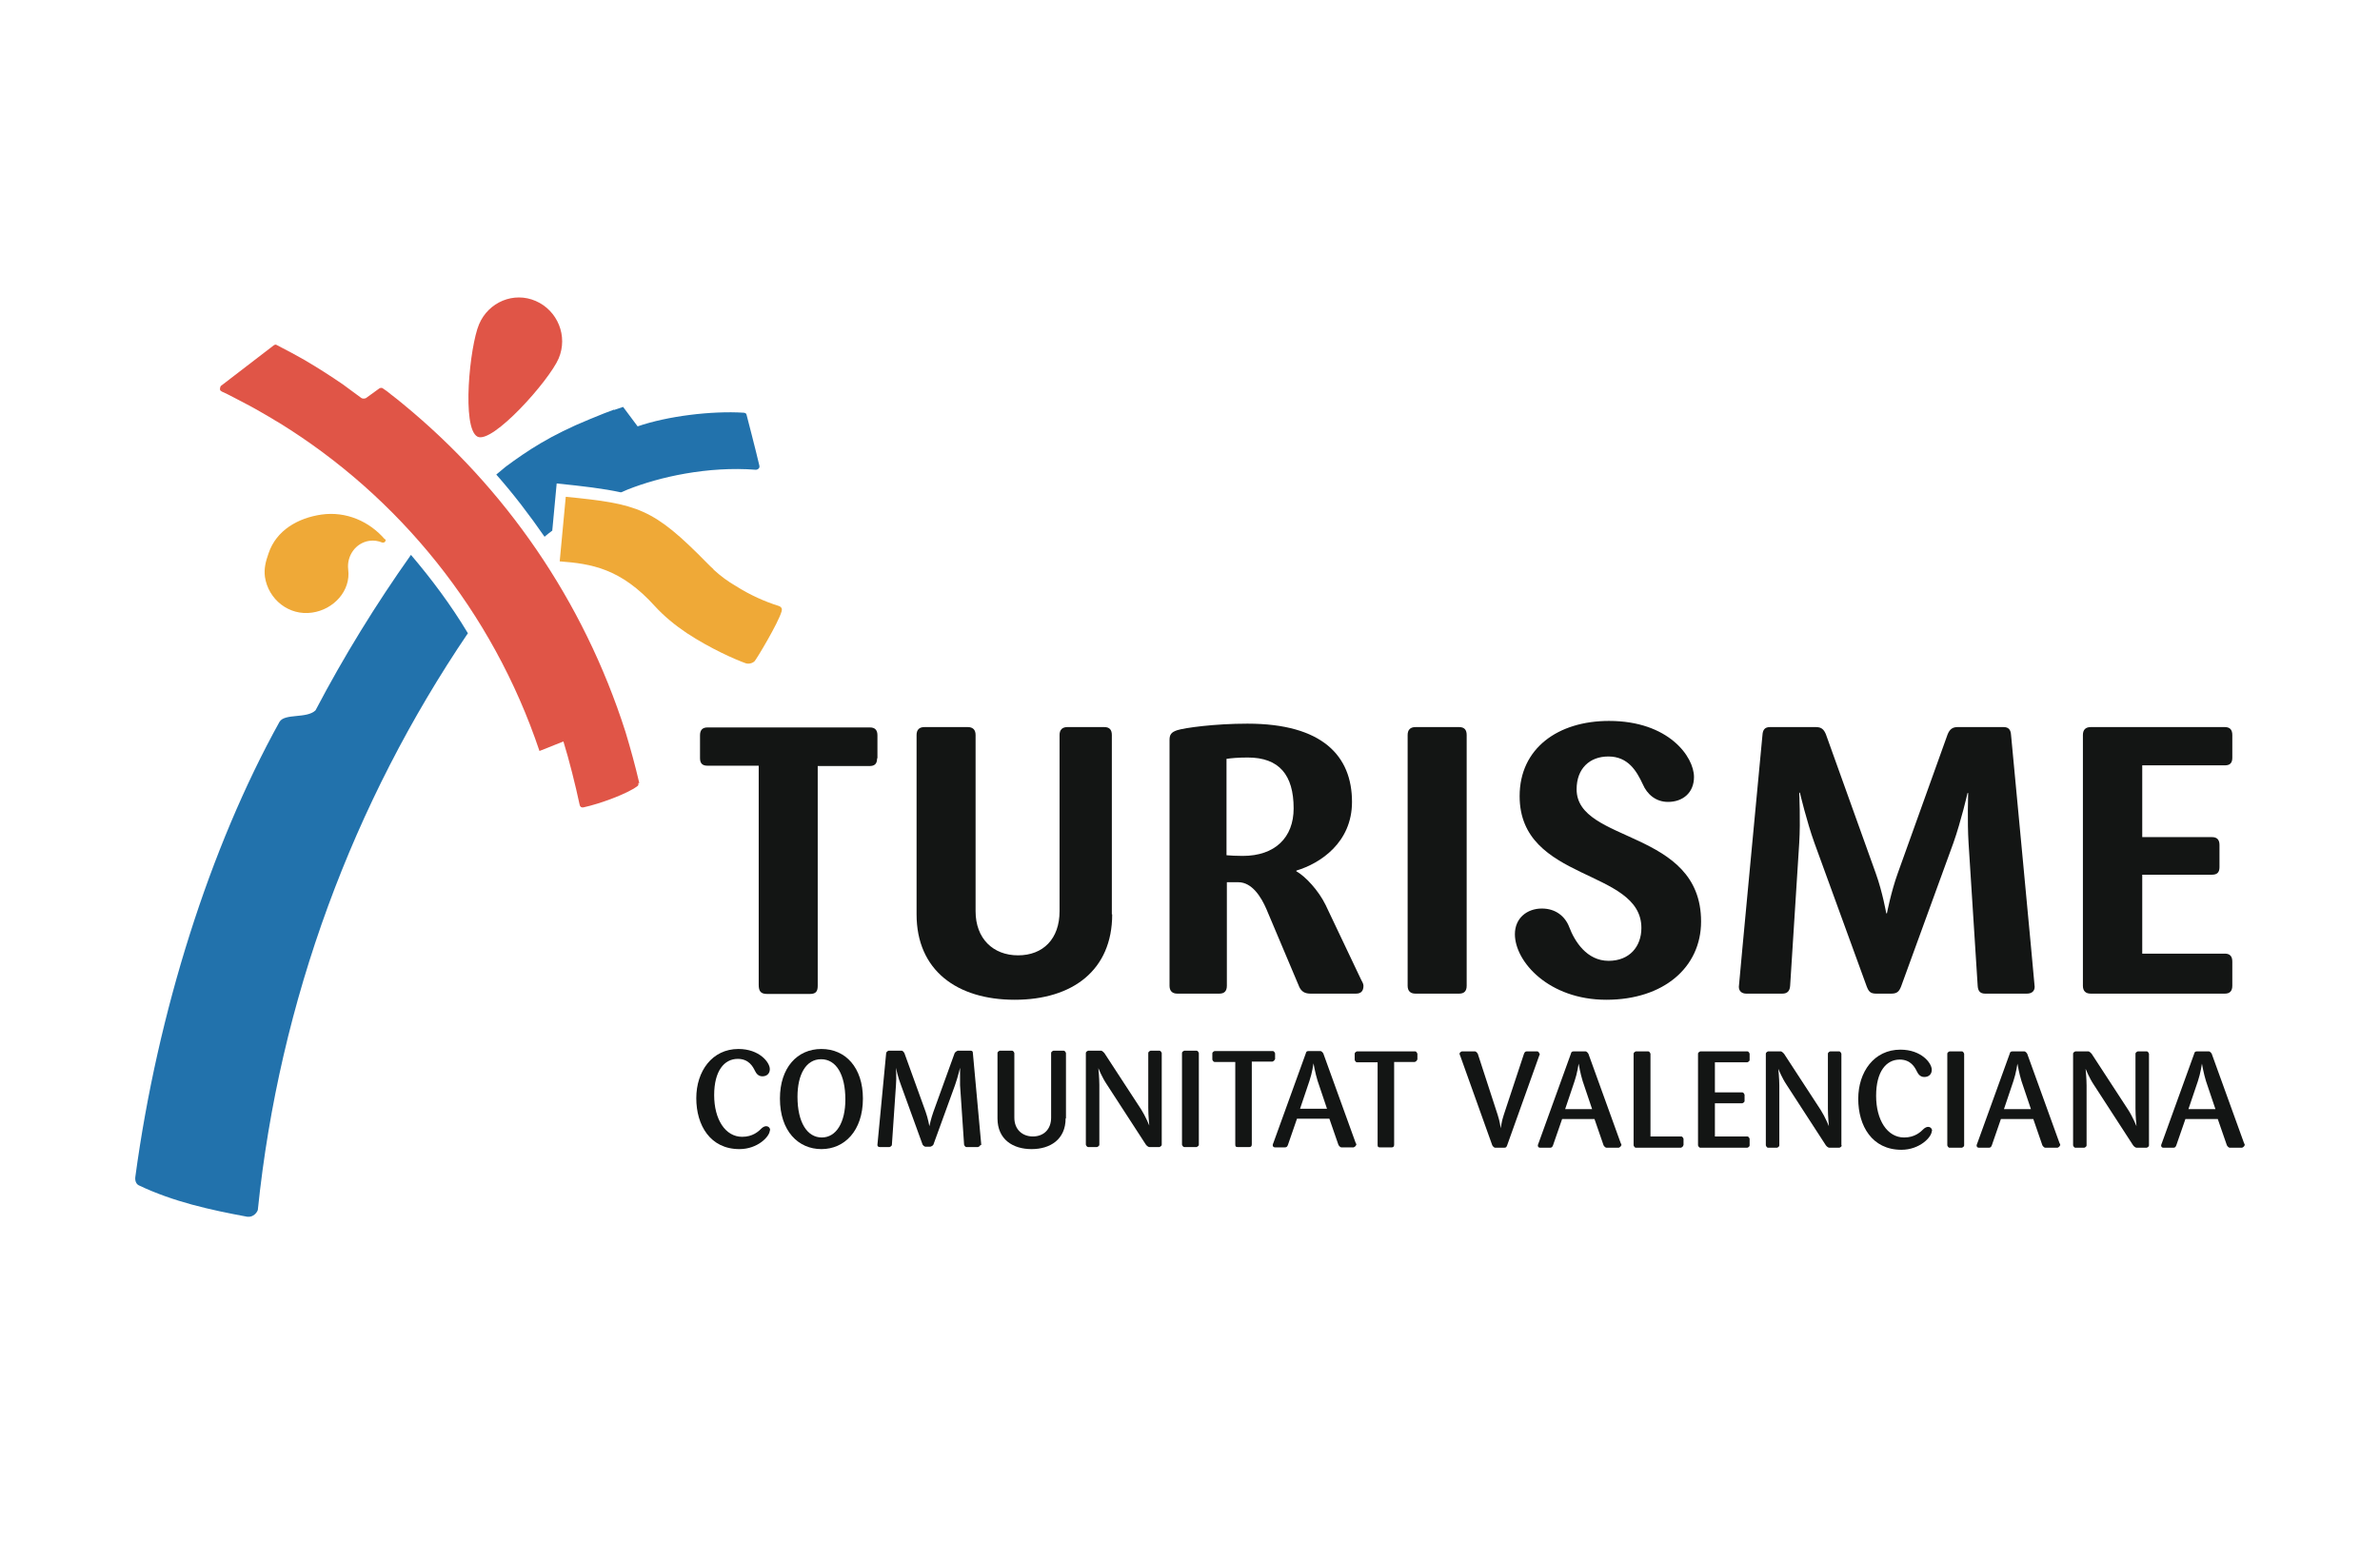<?xml version="1.0" encoding="UTF-8"?>
<svg width="88px" height="57px" viewBox="0 0 88 57" version="1.1" xmlns="http://www.w3.org/2000/svg" xmlns:xlink="http://www.w3.org/1999/xlink">
    <title>logo-turisme</title>
    <g id="logo-turisme" stroke="none" fill="none" fill-rule="evenodd" stroke-width="1">
        <g id="Grupo" transform="translate(5, 11)">
            <path d="M9.235,8.926 C9.235,8.926 9.247,8.951 9.26,8.964 C9.26,9.014 9.235,9.052 9.185,9.065 L9.135,9.065 C8.985,9.002 8.823,8.976 8.649,9.002 C8.15,9.078 7.813,9.558 7.875,10.063 C7.975,10.847 7.339,11.542 6.541,11.655 C5.693,11.782 4.92,11.175 4.795,10.329 C4.758,10.025 4.82,9.773 4.932,9.457 C5.219,8.61 6.017,8.155 6.89,8.029 C7.801,7.902 8.661,8.281 9.235,8.951" id="Fill-1" fill="#EFA937"></path>
            <path d="M12.714,0.99 C13.063,0.168 13.999,-0.223 14.809,0.131 C15.62,0.484 16.007,1.432 15.657,2.254 C15.308,3.075 13.201,5.438 12.652,5.147 C12.066,4.831 12.365,1.811 12.714,0.99" id="Fill-3" fill="#E05547"></path>
            <path d="M12.29,12.401 C11.667,11.365 10.968,10.43 10.195,9.52 C8.898,11.352 7.713,13.273 6.666,15.27 C6.342,15.586 5.519,15.371 5.332,15.699 C2.762,20.337 0.829,26.428 0.006,32.507 C-0.019,32.658 0.031,32.785 0.131,32.835 C1.403,33.442 2.775,33.745 4.147,33.998 C4.371,34.023 4.508,33.833 4.533,33.745 C5.332,25.986 8.063,18.669 12.303,12.414" id="Fill-5" fill="#2272AC"></path>
            <path d="M18.638,17.961 C18.488,17.317 18.314,16.685 18.127,16.066 C16.568,11.188 13.662,7.03 9.908,3.947 C9.759,3.821 9.596,3.694 9.447,3.58 C9.36,3.505 9.26,3.429 9.16,3.366 C9.098,3.315 9.023,3.366 9.023,3.366 L8.536,3.719 C8.536,3.719 8.449,3.77 8.362,3.719 C8.125,3.543 7.888,3.366 7.676,3.214 C7.215,2.898 6.741,2.595 6.267,2.317 C5.955,2.14 5.631,1.963 5.257,1.773 C5.194,1.735 5.182,1.735 5.119,1.773 L3.161,3.277 C3.161,3.277 3.099,3.404 3.161,3.454 C3.174,3.454 3.186,3.467 3.199,3.479 C3.348,3.543 3.486,3.618 3.635,3.694 C4.034,3.896 4.433,4.111 4.82,4.339 C4.895,4.389 4.982,4.427 5.057,4.478 C5.144,4.528 5.232,4.591 5.331,4.642 C9.734,7.359 13.213,11.605 14.947,16.773 L15.832,16.42 C16.044,17.102 16.281,18.05 16.431,18.757 C16.443,18.833 16.493,18.871 16.568,18.859 C17.166,18.732 18.202,18.353 18.563,18.075 C18.601,18.05 18.613,18.025 18.601,17.961" id="Fill-7" fill="#E05547"></path>
            <path d="M17.703,4.149 C17.491,4.225 17.229,4.326 16.805,4.503 C15.346,5.097 14.485,5.678 13.699,6.259 L13.35,6.55 C13.986,7.27 14.585,8.054 15.134,8.85 C15.221,8.774 15.321,8.698 15.42,8.623 L15.583,6.879 C16.568,6.98 17.316,7.068 17.952,7.207 C17.977,7.207 18.002,7.195 18.027,7.182 C18.089,7.157 18.139,7.131 18.202,7.106 C19.374,6.639 21.17,6.234 22.953,6.373 C23.003,6.373 23.103,6.323 23.078,6.222 C22.965,5.729 22.604,4.339 22.604,4.339 C22.591,4.288 22.566,4.275 22.504,4.263 C21.307,4.187 19.673,4.389 18.576,4.768 L18.039,4.048 C17.89,4.099 17.79,4.136 17.703,4.162" id="Fill-9" fill="#2272AC"></path>
            <path d="M21.382,10.051 C21.307,9.987 21.232,9.912 21.157,9.836 C19.149,7.789 18.601,7.637 15.919,7.372 L15.695,9.76 C16.855,9.848 17.952,10.013 19.224,11.428 C19.548,11.782 19.96,12.123 20.396,12.414 C21.282,12.995 22.18,13.387 22.566,13.526 C22.666,13.564 22.816,13.538 22.903,13.45 C22.965,13.387 23.776,12.047 23.901,11.605 C23.926,11.516 23.901,11.441 23.776,11.403 C23.29,11.251 22.741,11.011 22.205,10.67 C21.918,10.506 21.644,10.303 21.382,10.063 L21.382,10.051 Z" id="Fill-11" fill="#EFA937"></path>
            <path d="M23.476,30.801 C23.476,30.712 23.414,30.649 23.327,30.649 C23.277,30.649 23.227,30.674 23.177,30.712 C23.04,30.851 22.828,31.041 22.441,31.041 C21.818,31.041 21.406,30.396 21.406,29.499 C21.406,28.602 21.78,28.159 22.279,28.159 C22.691,28.159 22.84,28.45 22.915,28.602 C22.965,28.703 23.04,28.804 23.19,28.804 C23.352,28.804 23.464,28.703 23.464,28.539 C23.464,28.286 23.077,27.793 22.304,27.793 C21.331,27.793 20.745,28.614 20.745,29.613 C20.745,30.611 21.257,31.496 22.342,31.496 C23.015,31.496 23.464,31.028 23.464,30.801 L23.476,30.801 Z" id="Trazado" fill="#131514"></path>
            <path d="M25.372,27.793 C26.27,27.793 26.906,28.488 26.906,29.625 C26.906,30.826 26.22,31.496 25.372,31.496 C24.524,31.496 23.838,30.838 23.838,29.625 C23.838,28.488 24.474,27.793 25.372,27.793 Z M25.36,28.172 C24.798,28.172 24.487,28.741 24.487,29.562 C24.487,30.51 24.848,31.066 25.385,31.066 C25.921,31.066 26.257,30.51 26.257,29.663 C26.257,28.741 25.921,28.172 25.36,28.172 Z" id="Forma-combinada" fill="#131514"></path>
            <path d="M31.283,31.344 L30.972,27.945 C30.972,27.881 30.947,27.856 30.884,27.856 L30.41,27.856 C30.41,27.856 30.323,27.894 30.298,27.945 L29.512,30.118 C29.425,30.358 29.363,30.649 29.363,30.649 C29.363,30.649 29.313,30.358 29.226,30.118 L28.44,27.945 C28.44,27.945 28.39,27.856 28.34,27.856 L27.854,27.856 C27.854,27.856 27.779,27.881 27.766,27.945 C27.766,27.945 27.442,31.319 27.442,31.344 C27.442,31.394 27.48,31.42 27.53,31.42 L27.891,31.42 C27.891,31.42 27.978,31.394 27.978,31.331 L28.128,29.132 C28.153,28.842 28.128,28.488 28.128,28.488 C28.128,28.488 28.203,28.854 28.315,29.132 L29.113,31.331 C29.113,31.331 29.163,31.407 29.226,31.407 L29.4,31.407 C29.4,31.407 29.487,31.382 29.512,31.331 L30.311,29.132 C30.41,28.854 30.498,28.488 30.498,28.488 L30.498,29.132 L30.647,31.331 C30.647,31.331 30.672,31.42 30.735,31.42 L31.159,31.42 C31.159,31.42 31.246,31.394 31.246,31.344 L31.283,31.344 Z" id="Trazado" fill="#131514"></path>
            <path d="M34.414,30.358 L34.414,27.945 C34.414,27.945 34.389,27.856 34.326,27.856 L33.952,27.856 C33.952,27.856 33.865,27.881 33.865,27.945 L33.865,30.333 C33.865,30.775 33.578,31.028 33.191,31.028 C32.805,31.028 32.505,30.775 32.505,30.333 L32.505,27.945 C32.505,27.945 32.481,27.856 32.418,27.856 L31.969,27.856 C31.969,27.856 31.882,27.881 31.882,27.945 L31.882,30.358 C31.882,31.142 32.456,31.496 33.142,31.496 C33.827,31.496 34.401,31.142 34.401,30.358 L34.414,30.358 Z" id="Trazado" fill="#131514"></path>
            <path d="M37.955,31.331 L37.955,27.945 C37.955,27.945 37.93,27.856 37.868,27.856 L37.544,27.856 C37.544,27.856 37.457,27.881 37.457,27.945 L37.457,29.966 C37.457,30.27 37.494,30.624 37.494,30.624 C37.494,30.624 37.357,30.282 37.195,30.03 L35.835,27.945 C35.835,27.945 35.76,27.856 35.711,27.856 L35.237,27.856 C35.237,27.856 35.149,27.881 35.149,27.945 L35.149,31.331 C35.149,31.331 35.174,31.42 35.237,31.42 L35.561,31.42 C35.561,31.42 35.648,31.394 35.648,31.331 L35.648,29.12 C35.648,28.854 35.611,28.501 35.611,28.501 C35.611,28.501 35.748,28.842 35.91,29.082 L37.369,31.331 C37.369,31.331 37.432,31.42 37.506,31.42 L37.868,31.42 C37.868,31.42 37.955,31.394 37.955,31.331 L37.955,31.331 Z" id="Trazado" fill="#131514"></path>
            <path d="M39.327,31.331 L39.327,27.945 C39.327,27.945 39.302,27.856 39.24,27.856 L38.791,27.856 C38.791,27.856 38.704,27.881 38.704,27.945 L38.704,31.331 C38.704,31.331 38.729,31.42 38.791,31.42 L39.24,31.42 C39.24,31.42 39.327,31.394 39.327,31.331 L39.327,31.331 Z" id="Trazado" fill="#131514"></path>
            <path d="M42.146,28.185 L42.146,27.957 C42.146,27.957 42.121,27.869 42.058,27.869 L39.913,27.869 C39.913,27.869 39.826,27.894 39.826,27.957 L39.826,28.185 C39.826,28.185 39.851,28.273 39.913,28.273 L40.674,28.273 L40.674,31.319 C40.674,31.394 40.687,31.42 40.761,31.42 L41.198,31.42 C41.26,31.42 41.285,31.382 41.285,31.319 L41.285,28.26 L42.046,28.26 C42.046,28.26 42.133,28.235 42.133,28.172 L42.146,28.185 Z" id="Trazado" fill="#131514"></path>
            <path d="M43.817,27.869 C43.879,27.869 43.929,27.957 43.929,27.957 L45.126,31.268 C45.151,31.293 45.151,31.344 45.151,31.344 L45.139,31.344 C45.139,31.394 45.051,31.432 45.051,31.432 L44.602,31.432 C44.54,31.432 44.49,31.344 44.49,31.344 L44.153,30.371 L42.956,30.371 L42.62,31.344 C42.595,31.407 42.57,31.432 42.507,31.432 L42.146,31.432 C42.083,31.432 42.058,31.394 42.058,31.344 C42.058,31.319 42.083,31.268 42.083,31.268 L43.281,27.957 C43.293,27.894 43.318,27.869 43.393,27.869 Z M43.567,28.324 C43.567,28.324 43.517,28.678 43.418,28.968 L43.069,30.004 L44.066,30.004 L43.717,28.968 C43.63,28.69 43.567,28.324 43.567,28.324 Z" id="Forma-combinada" fill="#131514"></path>
            <path d="M47.408,28.197 L47.408,27.97 C47.408,27.97 47.383,27.881 47.321,27.881 L45.176,27.881 C45.176,27.881 45.089,27.907 45.089,27.97 L45.089,28.197 C45.089,28.197 45.114,28.286 45.176,28.286 L45.937,28.286 L45.937,31.331 C45.937,31.407 45.949,31.432 46.024,31.432 L46.461,31.432 C46.523,31.432 46.548,31.394 46.548,31.331 L46.548,28.273 L47.309,28.273 C47.309,28.273 47.396,28.248 47.396,28.185 L47.408,28.197 Z" id="Trazado" fill="#131514"></path>
            <path d="M51.923,27.97 C51.923,27.97 51.898,27.881 51.836,27.881 L51.462,27.881 C51.399,27.881 51.374,27.907 51.349,27.97 L50.601,30.232 C50.526,30.447 50.489,30.725 50.489,30.725 C50.489,30.725 50.451,30.447 50.377,30.232 L49.641,27.97 C49.641,27.97 49.591,27.881 49.529,27.881 L49.055,27.881 C49.055,27.881 48.967,27.907 48.967,27.97 C48.967,27.995 48.98,28.02 48.992,28.046 L50.177,31.357 C50.177,31.357 50.227,31.445 50.289,31.445 L50.614,31.445 C50.688,31.445 50.701,31.42 50.726,31.357 L51.91,28.046 C51.91,28.046 51.935,27.995 51.935,27.97 L51.923,27.97 Z" id="Trazado" fill="#131514"></path>
            <path d="M53.619,27.881 C53.681,27.881 53.731,27.97 53.731,27.97 L54.928,31.281 C54.953,31.306 54.953,31.357 54.953,31.357 L54.941,31.357 C54.941,31.407 54.854,31.445 54.854,31.445 L54.405,31.445 C54.342,31.445 54.292,31.357 54.292,31.357 L53.956,30.384 L52.759,30.384 L52.422,31.357 C52.397,31.42 52.372,31.445 52.31,31.445 L51.948,31.445 C51.886,31.445 51.861,31.407 51.861,31.357 C51.861,31.331 51.886,31.281 51.886,31.281 L53.083,27.97 C53.095,27.907 53.12,27.881 53.195,27.881 Z M53.37,28.336 C53.37,28.336 53.32,28.69 53.22,28.981 L52.871,30.017 L53.868,30.017 L53.519,28.981 C53.432,28.703 53.37,28.336 53.37,28.336 Z" id="Forma-combinada" fill="#131514"></path>
            <path d="M57.248,31.357 L57.248,31.116 C57.248,31.116 57.223,31.028 57.161,31.028 L56.026,31.028 L56.026,27.97 C56.026,27.97 56.001,27.881 55.939,27.881 L55.49,27.881 C55.49,27.881 55.402,27.907 55.402,27.97 L55.402,31.357 C55.402,31.357 55.427,31.445 55.49,31.445 L57.148,31.445 C57.148,31.445 57.236,31.42 57.236,31.357 L57.248,31.357 Z" id="Trazado" fill="#131514"></path>
            <path d="M59.692,31.357 L59.692,31.116 C59.692,31.116 59.668,31.028 59.605,31.028 L58.408,31.028 L58.408,29.802 L59.418,29.802 C59.418,29.802 59.505,29.777 59.505,29.714 L59.505,29.486 C59.505,29.486 59.48,29.398 59.418,29.398 L58.408,29.398 L58.408,28.286 L59.605,28.286 C59.605,28.286 59.692,28.26 59.692,28.197 L59.692,27.97 C59.692,27.97 59.668,27.881 59.605,27.881 L57.872,27.881 C57.872,27.881 57.784,27.907 57.784,27.97 L57.784,31.357 C57.784,31.357 57.809,31.445 57.872,31.445 L59.605,31.445 C59.605,31.445 59.692,31.42 59.692,31.357 L59.692,31.357 Z" id="Trazado" fill="#131514"></path>
            <path d="M63.085,31.357 L63.085,27.97 C63.085,27.97 63.06,27.881 62.997,27.881 L62.673,27.881 C62.673,27.881 62.586,27.907 62.586,27.97 L62.586,29.992 C62.586,30.295 62.623,30.649 62.623,30.649 C62.623,30.649 62.486,30.308 62.324,30.055 L60.965,27.97 C60.965,27.97 60.89,27.881 60.84,27.881 L60.378,27.881 C60.378,27.881 60.291,27.907 60.291,27.97 L60.291,31.357 C60.291,31.357 60.316,31.445 60.378,31.445 L60.703,31.445 C60.703,31.445 60.79,31.42 60.79,31.357 L60.79,29.145 C60.79,28.88 60.752,28.526 60.752,28.526 C60.752,28.526 60.89,28.867 61.052,29.107 L62.511,31.357 C62.511,31.357 62.573,31.445 62.648,31.445 L63.01,31.445 C63.01,31.445 63.097,31.42 63.097,31.357 L63.085,31.357 Z" id="Trazado" fill="#131514"></path>
            <path d="M66.439,30.826 C66.439,30.737 66.377,30.674 66.29,30.674 C66.24,30.674 66.19,30.699 66.14,30.737 C66.003,30.876 65.791,31.066 65.404,31.066 C64.781,31.066 64.369,30.421 64.369,29.524 C64.369,28.627 64.743,28.185 65.242,28.185 C65.654,28.185 65.803,28.475 65.878,28.627 C65.928,28.728 66.003,28.829 66.152,28.829 C66.315,28.829 66.427,28.728 66.427,28.564 C66.427,28.311 66.04,27.818 65.267,27.818 C64.294,27.818 63.708,28.64 63.708,29.638 C63.708,30.636 64.219,31.521 65.304,31.521 C65.978,31.521 66.427,31.053 66.427,30.826 L66.439,30.826 Z" id="Trazado" fill="#131514"></path>
            <path d="M67.624,31.357 L67.624,27.97 C67.624,27.97 67.599,27.881 67.537,27.881 L67.088,27.881 C67.088,27.881 67.001,27.907 67.001,27.97 L67.001,31.357 C67.001,31.357 67.025,31.445 67.088,31.445 L67.537,31.445 C67.537,31.445 67.624,31.42 67.624,31.357 L67.624,31.357 Z" id="Trazado" fill="#131514"></path>
            <path d="M69.844,27.881 C69.906,27.881 69.956,27.97 69.956,27.97 L71.153,31.281 C71.178,31.306 71.178,31.357 71.178,31.357 L71.166,31.357 C71.166,31.407 71.079,31.445 71.079,31.445 L70.63,31.445 C70.567,31.445 70.517,31.357 70.517,31.357 L70.181,30.384 L68.983,30.384 L68.647,31.357 C68.622,31.42 68.597,31.445 68.534,31.445 L68.173,31.445 C68.11,31.445 68.085,31.407 68.085,31.357 C68.085,31.331 68.11,31.281 68.11,31.281 L69.308,27.97 C69.32,27.907 69.345,27.881 69.42,27.881 Z M69.594,28.336 C69.594,28.336 69.545,28.69 69.445,28.981 L69.096,30.017 L70.093,30.017 L69.744,28.981 C69.657,28.703 69.594,28.336 69.594,28.336 Z" id="Forma-combinada" fill="#131514"></path>
            <path d="M74.458,31.357 L74.458,27.97 C74.458,27.97 74.433,27.881 74.371,27.881 L74.047,27.881 C74.047,27.881 73.959,27.907 73.959,27.97 L73.959,29.992 C73.959,30.295 73.997,30.649 73.997,30.649 C73.997,30.649 73.86,30.308 73.697,30.055 L72.338,27.97 C72.338,27.97 72.263,27.881 72.213,27.881 L71.74,27.881 C71.74,27.881 71.652,27.907 71.652,27.97 L71.652,31.357 C71.652,31.357 71.677,31.445 71.74,31.445 L72.064,31.445 C72.064,31.445 72.151,31.42 72.151,31.357 L72.151,29.145 C72.151,28.88 72.114,28.526 72.114,28.526 C72.114,28.526 72.251,28.867 72.413,29.107 L73.872,31.357 C73.872,31.357 73.934,31.445 74.009,31.445 L74.371,31.445 C74.371,31.445 74.458,31.42 74.458,31.357 L74.458,31.357 Z" id="Trazado" fill="#131514"></path>
            <path d="M76.666,27.881 C76.728,27.881 76.778,27.97 76.778,27.97 L77.975,31.281 C78,31.306 78,31.357 78,31.357 L77.988,31.357 C77.988,31.407 77.9,31.445 77.9,31.445 L77.451,31.445 C77.389,31.445 77.339,31.357 77.339,31.357 L77.002,30.384 L75.805,30.384 L75.468,31.357 C75.443,31.42 75.418,31.445 75.356,31.445 L74.994,31.445 C74.932,31.445 74.907,31.407 74.907,31.357 C74.907,31.331 74.932,31.281 74.932,31.281 L76.129,27.97 C76.142,27.907 76.167,27.881 76.242,27.881 Z M76.416,28.336 C76.416,28.336 76.366,28.69 76.267,28.981 L75.917,30.017 L76.915,30.017 L76.566,28.981 C76.479,28.703 76.416,28.336 76.416,28.336 Z" id="Forma-combinada" fill="#131514"></path>
            <path d="M27.443,17.039 L27.443,16.192 C27.443,16.003 27.356,15.902 27.168,15.902 L21.157,15.902 C20.97,15.902 20.883,16.003 20.883,16.192 L20.883,17.039 C20.883,17.228 20.97,17.317 21.157,17.317 L23.053,17.317 L23.053,25.417 C23.053,25.657 23.128,25.758 23.365,25.758 L24.949,25.758 C25.173,25.758 25.235,25.657 25.235,25.455 L25.235,17.329 L27.156,17.329 C27.343,17.329 27.43,17.241 27.43,17.051" id="Trazado" fill="#131514"></path>
            <path d="M36.11,22.814 L36.11,16.18 C36.11,15.99 36.023,15.889 35.836,15.889 L34.464,15.889 C34.277,15.889 34.177,15.99 34.177,16.18 L34.177,22.7 C34.177,23.724 33.566,24.33 32.643,24.33 C31.72,24.33 31.072,23.711 31.072,22.7 L31.072,16.18 C31.072,15.99 30.972,15.889 30.785,15.889 L29.176,15.889 C28.989,15.889 28.89,15.99 28.89,16.18 L28.89,22.814 C28.89,24.886 30.386,25.973 32.519,25.973 C34.651,25.973 36.123,24.886 36.123,22.814" id="Trazado" fill="#131514"></path>
            <path d="M41.124,15.762 C43.905,15.762 44.99,16.963 44.99,18.656 C44.99,20.16 43.817,20.931 42.932,21.196 L42.932,21.222 C43.256,21.399 43.755,21.929 44.017,22.473 L45.326,25.228 C45.364,25.303 45.414,25.379 45.414,25.455 C45.414,25.645 45.326,25.746 45.139,25.746 L43.456,25.746 C43.231,25.746 43.119,25.657 43.044,25.506 L41.822,22.612 C41.635,22.182 41.298,21.626 40.787,21.626 L40.363,21.626 L40.363,25.455 C40.363,25.645 40.276,25.746 40.089,25.746 L38.53,25.746 C38.343,25.746 38.243,25.645 38.243,25.455 L38.243,16.369 C38.243,16.167 38.305,16.078 38.53,16.003 C38.816,15.914 39.914,15.762 41.124,15.762 Z M41.136,17.014 C40.774,17.014 40.513,17.039 40.35,17.064 L40.35,20.628 C40.475,20.64 40.712,20.653 40.949,20.653 C42.146,20.653 42.832,19.971 42.832,18.896 C42.832,17.658 42.296,17.014 41.136,17.014 Z" id="Forma-combinada" fill="#131514"></path>
            <path d="M49.23,25.455 L49.23,16.18 C49.23,15.99 49.143,15.889 48.955,15.889 L47.334,15.889 C47.147,15.889 47.047,15.99 47.047,16.18 L47.047,25.455 C47.047,25.645 47.147,25.746 47.334,25.746 L48.955,25.746 C49.143,25.746 49.23,25.645 49.23,25.455" id="Trazado" fill="#131514"></path>
            <path d="M57.897,23.079 C57.897,19.655 53.295,20.198 53.295,18.189 C53.295,17.418 53.782,16.976 54.468,16.976 C55.203,16.976 55.515,17.519 55.74,17.999 C55.902,18.378 56.226,18.656 56.675,18.656 C57.224,18.656 57.635,18.315 57.635,17.734 C57.635,16.988 56.7,15.661 54.493,15.661 C52.61,15.661 51.188,16.672 51.188,18.442 C51.188,21.626 55.69,21.108 55.69,23.319 C55.69,24.002 55.253,24.533 54.48,24.533 C53.67,24.533 53.221,23.812 53.021,23.282 C52.871,22.89 52.522,22.599 52.011,22.599 C51.462,22.599 51.013,22.953 51.013,23.547 C51.013,24.57 52.273,25.973 54.393,25.973 C56.513,25.973 57.897,24.773 57.897,23.079" id="Trazado" fill="#131514"></path>
            <path d="M70.231,25.493 C70.231,25.417 69.358,16.18 69.358,16.18 C69.346,15.99 69.271,15.889 69.084,15.889 L67.375,15.889 C67.188,15.889 67.088,15.977 67.014,16.154 L65.168,21.298 C64.918,21.993 64.769,22.776 64.769,22.776 L64.744,22.776 C64.744,22.776 64.607,21.993 64.357,21.298 L62.512,16.154 C62.437,15.977 62.349,15.889 62.15,15.889 L60.441,15.889 C60.254,15.889 60.179,15.99 60.167,16.18 C60.167,16.18 59.294,25.417 59.294,25.493 C59.294,25.657 59.406,25.746 59.568,25.746 L60.903,25.746 C61.09,25.746 61.177,25.645 61.19,25.455 L61.526,20.173 C61.576,19.364 61.526,18.315 61.526,18.315 L61.551,18.315 C61.551,18.315 61.801,19.377 62.088,20.173 L64.021,25.48 C64.095,25.67 64.158,25.746 64.37,25.746 L64.931,25.746 C65.143,25.746 65.218,25.67 65.293,25.48 L67.226,20.173 C67.512,19.364 67.749,18.328 67.749,18.328 L67.774,18.328 C67.774,18.328 67.737,19.364 67.787,20.173 L68.124,25.455 C68.136,25.645 68.211,25.746 68.398,25.746 L69.944,25.746 C70.119,25.746 70.231,25.657 70.231,25.493" id="Trazado" fill="#131514"></path>
            <path d="M77.539,25.442 L77.539,24.558 C77.539,24.368 77.452,24.267 77.265,24.267 L74.209,24.267 L74.209,21.348 L76.791,21.348 C76.978,21.348 77.065,21.26 77.065,21.07 L77.065,20.249 C77.065,20.059 76.978,19.958 76.791,19.958 L74.209,19.958 L74.209,17.304 L77.265,17.304 C77.452,17.304 77.539,17.216 77.539,17.026 L77.539,16.18 C77.539,15.99 77.452,15.889 77.265,15.889 L72.301,15.889 C72.114,15.889 72.015,15.99 72.015,16.18 L72.015,25.455 C72.015,25.645 72.114,25.746 72.301,25.746 L77.265,25.746 C77.452,25.746 77.539,25.645 77.539,25.455" id="Trazado" fill="#131514"></path>
        </g>
    </g>
</svg>